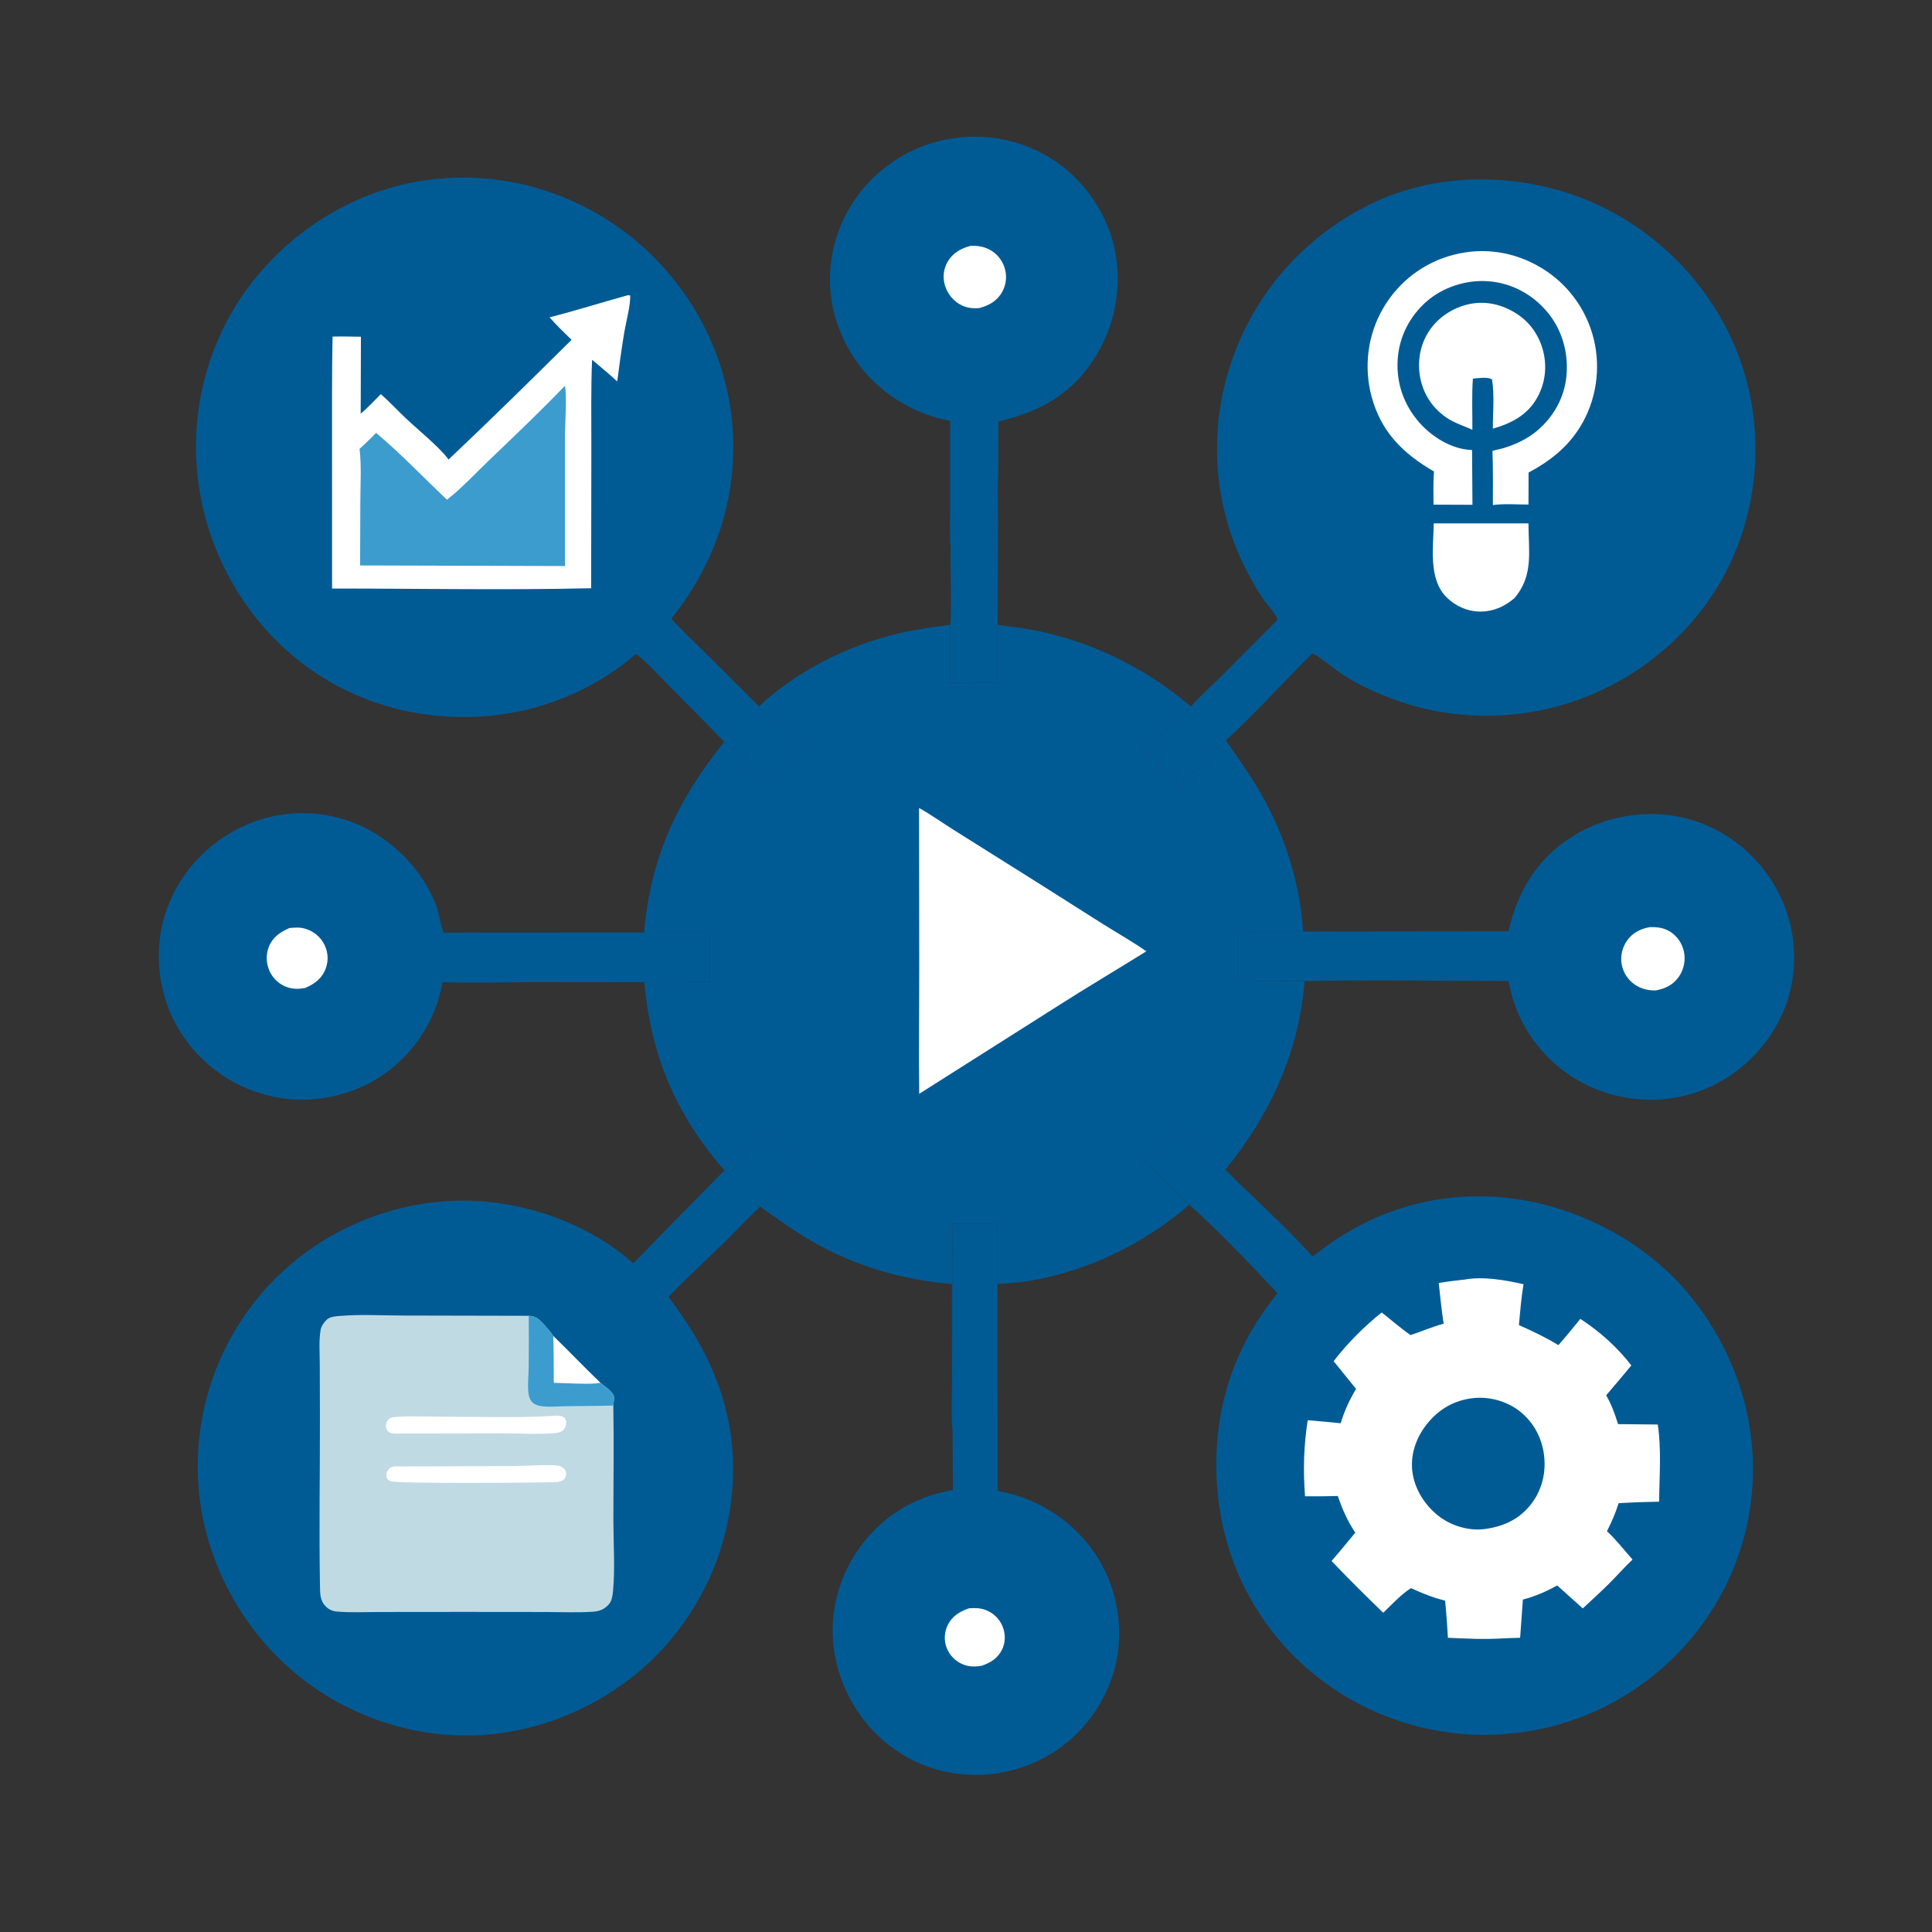 <svg width="49" height="49" viewBox="0 0 49 49" fill="none" xmlns="http://www.w3.org/2000/svg">
<rect x="0" y="0" width="49" height="49" fill="#333333" stroke="none"/>
<path d="M24.158 31.037L25.293 31.035L25.296 32.564L25.303 37.812C26.312 37.995 27.183 38.542 27.765 39.392C28.296 40.167 28.5 41.166 28.324 42.089C28.147 43.016 27.568 43.877 26.784 44.399C25.965 44.946 24.963 45.138 23.999 44.938C23.055 44.742 22.245 44.166 21.722 43.358C21.195 42.545 20.991 41.564 21.197 40.614C21.4 39.673 21.974 38.834 22.785 38.315C23.214 38.041 23.67 37.883 24.168 37.789L24.16 36.308C24.19 35.766 24.167 35.213 24.167 34.67L24.158 31.037Z" fill="#005B95"/>
<path d="M24.579 40.79C24.735 40.779 24.872 40.781 25.019 40.841C25.209 40.919 25.357 41.069 25.431 41.259C25.505 41.446 25.503 41.658 25.414 41.839C25.306 42.058 25.119 42.173 24.895 42.249C24.727 42.273 24.59 42.278 24.429 42.215C24.236 42.139 24.083 41.985 24.009 41.791C23.937 41.603 23.949 41.394 24.038 41.214C24.153 40.982 24.345 40.87 24.579 40.79Z" fill="white"/>
<path d="M24.098 10.673C23.672 10.599 23.276 10.448 22.902 10.233C22.044 9.743 21.423 8.936 21.167 7.981C20.923 7.071 21.066 6.09 21.543 5.28C22.041 4.434 22.858 3.823 23.808 3.581C24.767 3.337 25.776 3.486 26.623 3.997C27.419 4.477 28.031 5.321 28.249 6.223C28.476 7.165 28.306 8.193 27.802 9.018C27.208 9.99 26.402 10.432 25.322 10.691C25.314 11.245 25.329 11.801 25.306 12.355C25.32 13.519 25.302 14.684 25.305 15.848L25.305 17.318L24.096 17.319C24.097 16.828 24.09 16.334 24.104 15.843C24.143 15.199 24.097 14.542 24.111 13.896C24.081 13.557 24.101 13.201 24.099 12.86L24.098 10.673Z" fill="#005B95"/>
<path d="M24.61 6.237C24.777 6.227 24.942 6.25 25.092 6.328C25.278 6.424 25.416 6.593 25.479 6.792C25.543 6.995 25.522 7.213 25.42 7.399C25.291 7.635 25.088 7.744 24.84 7.813C24.682 7.828 24.537 7.813 24.392 7.744C24.188 7.646 24.034 7.461 23.968 7.245C23.906 7.045 23.926 6.832 24.029 6.648C24.159 6.418 24.364 6.303 24.61 6.237Z" fill="white"/>
<path d="M11.226 24.908C11.166 25.206 11.086 25.493 10.96 25.771C10.569 26.634 9.839 27.332 8.947 27.658C7.997 28.006 7.027 27.965 6.11 27.538C5.268 27.145 4.569 26.392 4.253 25.517C3.922 24.602 3.95 23.605 4.371 22.723C4.794 21.836 5.572 21.145 6.5 20.821C7.393 20.51 8.378 20.568 9.228 20.981C10.029 21.37 10.729 22.104 11.052 22.938C11.137 23.158 11.16 23.399 11.238 23.621L11.25 23.653L16.337 23.65L18.003 23.65L18.003 24.908L16.342 24.909L13.072 24.912C12.457 24.915 11.84 24.933 11.226 24.908Z" fill="#005B95"/>
<path d="M7.341 23.537C7.48 23.524 7.607 23.514 7.743 23.555C7.958 23.62 8.134 23.764 8.232 23.968C8.322 24.153 8.334 24.367 8.262 24.561C8.167 24.819 7.979 24.954 7.738 25.058C7.584 25.084 7.447 25.09 7.297 25.042C7.094 24.976 6.931 24.83 6.84 24.637C6.752 24.447 6.739 24.225 6.813 24.028C6.908 23.773 7.103 23.641 7.341 23.537Z" fill="white"/>
<path d="M38.26 23.62C38.484 22.616 38.983 21.783 39.866 21.223C40.688 20.703 41.724 20.52 42.672 20.734C43.626 20.949 44.448 21.556 44.963 22.384C45.468 23.196 45.629 24.201 45.404 25.132C45.181 26.055 44.54 26.89 43.73 27.376C42.878 27.887 41.881 28.019 40.921 27.77C39.982 27.526 39.185 26.915 38.694 26.078C38.475 25.704 38.342 25.306 38.26 24.881C36.538 24.879 34.809 24.847 33.087 24.882L31.392 24.891L31.392 23.621L33.052 23.626L38.26 23.62Z" fill="#005B95"/>
<path d="M41.837 23.515C42.029 23.509 42.195 23.527 42.361 23.631C42.538 23.742 42.662 23.926 42.707 24.13C42.756 24.35 42.709 24.584 42.582 24.769C42.437 24.979 42.241 25.072 41.998 25.119C41.81 25.125 41.627 25.082 41.47 24.977C41.294 24.858 41.169 24.671 41.13 24.462C41.091 24.251 41.143 24.031 41.266 23.856C41.406 23.657 41.602 23.559 41.837 23.515Z" fill="white"/>
<path d="M18.375 29.683L19.401 28.637C19.711 28.944 20.021 29.252 20.346 29.543C20.034 29.842 19.528 30.274 19.282 30.603C18.963 30.89 18.675 31.212 18.368 31.512C17.898 31.971 17.407 32.418 16.953 32.892C17.836 34.049 18.462 35.292 18.574 36.767C18.711 38.557 18.108 40.312 16.941 41.669C15.794 43.003 14.047 43.875 12.292 43.999C10.5 44.126 8.721 43.514 7.37 42.334C6.014 41.149 5.142 39.415 5.029 37.616C4.916 35.825 5.518 34.064 6.708 32.719C7.901 31.372 9.619 30.555 11.414 30.459C13.04 30.372 14.836 30.947 16.059 32.04C16.299 31.811 16.525 31.562 16.759 31.327L18.375 29.683Z" fill="#005B95"/>
<path d="M15.555 35.647C15.573 36.627 15.556 37.61 15.557 38.591C15.558 39.158 15.6 39.764 15.55 40.327C15.54 40.443 15.524 40.599 15.443 40.688C15.333 40.811 15.213 40.865 15.051 40.876C14.656 40.904 14.25 40.885 13.854 40.884L11.748 40.882L9.664 40.884C9.293 40.884 8.91 40.904 8.541 40.873C8.441 40.864 8.348 40.824 8.275 40.755C8.111 40.602 8.119 40.417 8.115 40.21C8.09 38.788 8.116 37.363 8.114 35.94L8.11 34.588C8.109 34.31 8.085 34.01 8.13 33.737C8.146 33.639 8.213 33.543 8.282 33.475C8.366 33.392 8.508 33.384 8.622 33.375C9.145 33.331 9.699 33.365 10.226 33.365L13.409 33.372C13.588 33.377 13.672 33.457 13.79 33.586C13.872 33.676 13.973 33.783 14.036 33.888C14.437 34.276 14.822 34.683 15.226 35.068C15.334 35.161 15.554 35.293 15.577 35.441C15.584 35.481 15.57 35.526 15.562 35.565C15.557 35.593 15.555 35.618 15.555 35.647Z" fill="#C0DAE4"/>
<path d="M9.999 37.193L13.059 37.183C13.312 37.182 14.014 37.126 14.206 37.186C14.268 37.206 14.326 37.254 14.349 37.317C14.368 37.37 14.362 37.429 14.334 37.478C14.29 37.551 14.223 37.57 14.147 37.587C13.74 37.609 10.057 37.633 9.902 37.566C9.851 37.543 9.814 37.505 9.801 37.45C9.789 37.395 9.812 37.325 9.843 37.28C9.884 37.221 9.935 37.209 9.999 37.193Z" fill="white"/>
<path d="M13.951 35.916C14.086 35.908 14.217 35.876 14.329 35.965C14.345 36.001 14.36 36.032 14.36 36.072C14.361 36.147 14.332 36.23 14.275 36.28C14.21 36.339 14.1 36.345 14.016 36.351C13.615 36.383 13.191 36.353 12.787 36.353L10.154 36.358C10.056 36.359 9.942 36.373 9.857 36.315C9.809 36.282 9.793 36.226 9.789 36.17C9.784 36.106 9.808 36.043 9.853 35.997C9.905 35.942 10.016 35.939 10.088 35.934C10.43 35.91 10.787 35.929 11.131 35.93C12.067 35.932 13.017 35.963 13.951 35.916Z" fill="white"/>
<path d="M13.41 33.372C13.589 33.378 13.673 33.457 13.791 33.586C13.873 33.677 13.974 33.784 14.036 33.889C14.438 34.277 14.823 34.684 15.226 35.069C15.335 35.161 15.555 35.294 15.578 35.442C15.585 35.482 15.571 35.527 15.563 35.566C15.557 35.594 15.556 35.619 15.556 35.648C15.158 35.659 14.759 35.659 14.361 35.664C14.154 35.667 13.918 35.693 13.715 35.661C13.639 35.65 13.561 35.622 13.505 35.569C13.449 35.516 13.42 35.44 13.408 35.365C13.374 35.148 13.406 34.892 13.409 34.67C13.414 34.238 13.411 33.805 13.41 33.372Z" fill="#3C9CCE"/>
<path d="M14.035 33.888C14.437 34.276 14.822 34.684 15.225 35.069C15.044 35.124 14.284 35.074 14.046 35.072C14.045 34.677 14.043 34.283 14.035 33.888Z" fill="white"/>
<path d="M32.404 15.716C32.401 15.708 32.399 15.7 32.395 15.692C32.315 15.516 32.142 15.342 32.03 15.179C31.875 14.953 31.738 14.704 31.611 14.461C30.781 12.866 30.646 10.968 31.203 9.262C31.784 7.483 33.025 6.05 34.696 5.207C36.274 4.412 38.184 4.365 39.841 4.923C41.571 5.504 43.037 6.8 43.841 8.437C44.638 10.061 44.735 11.948 44.14 13.653C43.55 15.343 42.278 16.71 40.669 17.48C39.028 18.266 37.114 18.371 35.398 17.755C34.9 17.576 34.375 17.335 33.941 17.031C33.825 16.95 33.378 16.584 33.283 16.572C32.548 17.302 31.854 18.071 31.094 18.776C30.705 19.155 30.32 19.539 29.948 19.934C29.666 19.609 29.356 19.31 29.043 19.015C29.427 18.647 29.835 18.301 30.205 17.92C30.429 17.665 30.695 17.428 30.936 17.189L32.404 15.716Z" fill="#005B95"/>
<path d="M36.363 13.274L38.765 13.275C38.767 13.977 38.901 14.601 38.407 15.173C38.158 15.383 37.884 15.508 37.553 15.511C37.23 15.513 36.914 15.375 36.686 15.147C36.221 14.68 36.356 13.878 36.363 13.274Z" fill="white"/>
<path d="M37.343 10.901C37.192 10.83 37.033 10.778 36.882 10.704C36.505 10.521 36.214 10.199 36.079 9.801C35.939 9.387 35.962 8.926 36.163 8.536C36.36 8.152 36.72 7.872 37.13 7.747C37.545 7.621 37.956 7.677 38.336 7.88C38.726 8.088 38.991 8.413 39.119 8.835C39.244 9.25 39.203 9.692 38.994 10.072C38.746 10.525 38.341 10.733 37.863 10.872C37.86 10.47 37.908 10.016 37.841 9.621C37.723 9.553 37.489 9.591 37.356 9.603C37.325 10.033 37.346 10.47 37.343 10.901Z" fill="white"/>
<path d="M36.369 11.958C35.582 11.502 35.025 10.954 34.784 10.049C34.585 9.302 34.689 8.486 35.08 7.818C35.476 7.14 36.114 6.653 36.877 6.459C37.64 6.266 38.408 6.386 39.082 6.788C39.755 7.189 40.239 7.845 40.423 8.607C40.606 9.361 40.481 10.177 40.07 10.836C39.744 11.357 39.303 11.699 38.768 11.985L38.766 12.797C38.472 12.796 38.154 12.77 37.863 12.809C37.863 12.353 37.87 11.895 37.852 11.44C37.938 11.404 38.047 11.392 38.137 11.364C38.446 11.268 38.73 11.137 38.98 10.928C39.406 10.573 39.684 10.071 39.731 9.516C39.78 8.931 39.614 8.348 39.231 7.899C38.855 7.456 38.325 7.174 37.743 7.133C37.19 7.093 36.607 7.278 36.186 7.642C35.756 8.015 35.487 8.54 35.449 9.109C35.408 9.709 35.603 10.272 36.002 10.722C36.327 11.086 36.812 11.389 37.31 11.412C37.318 11.412 37.327 11.412 37.335 11.412L37.345 12.803L36.357 12.799C36.357 12.52 36.347 12.236 36.369 11.958Z" fill="white"/>
<path d="M29.959 28.554C30.326 28.929 30.712 29.285 31.076 29.665C31.81 30.399 32.6 31.101 33.294 31.872C34.679 30.74 36.369 30.197 38.157 30.374C39.93 30.549 41.714 31.461 42.848 32.843C44.025 34.278 44.618 36.095 44.424 37.95C44.237 39.747 43.327 41.379 41.919 42.507C40.513 43.635 38.7 44.156 36.909 43.959C35.099 43.76 33.439 42.855 32.307 41.429C31.142 39.962 30.684 38.12 30.9 36.276C31.051 34.991 31.577 33.797 32.403 32.802C31.685 32.036 30.939 31.257 30.164 30.55C29.782 30.203 29.424 29.829 29.062 29.461C29.375 29.17 29.676 28.875 29.959 28.554Z" fill="#005B95"/>
<path d="M37.145 32.453C37.618 32.367 38.179 32.465 38.64 32.571C38.583 32.913 38.555 33.262 38.523 33.607C38.866 33.76 39.204 33.919 39.525 34.116C39.716 33.901 39.897 33.673 40.081 33.45C40.566 33.762 41.023 34.174 41.375 34.63C41.166 34.885 40.95 35.136 40.736 35.388C40.871 35.62 40.959 35.863 41.037 36.119L42.045 36.129C42.141 36.761 42.085 37.447 42.079 38.086C41.736 38.092 41.393 38.103 41.051 38.125C40.975 38.374 40.874 38.603 40.756 38.835C40.989 39.05 41.195 39.316 41.405 39.554C41.204 39.744 41.021 39.952 40.827 40.147C40.606 40.369 40.372 40.58 40.143 40.793L39.494 40.21C39.214 40.368 38.935 40.485 38.624 40.569L38.554 41.538C38.408 41.541 38.263 41.547 38.117 41.553C37.652 41.583 37.188 41.559 36.723 41.538C36.705 41.223 36.683 40.909 36.651 40.596C36.345 40.519 36.071 40.411 35.786 40.279C35.528 40.442 35.303 40.693 35.082 40.903C34.637 40.473 34.197 40.039 33.772 39.59C33.977 39.354 34.174 39.111 34.374 38.87C34.174 38.581 34.045 38.272 33.929 37.942C33.652 37.951 33.376 37.952 33.099 37.949C33.048 37.275 33.065 36.692 33.166 36.02C33.445 36.041 33.723 36.07 34.002 36.097C34.101 35.776 34.221 35.514 34.393 35.226L33.824 34.523C34.157 34.085 34.611 33.63 35.043 33.287C35.287 33.478 35.52 33.684 35.775 33.861C36.058 33.767 36.323 33.65 36.614 33.572C36.559 33.232 36.53 32.884 36.49 32.541C36.708 32.502 36.926 32.477 37.145 32.453Z" fill="white"/>
<path d="M37.354 35.461C37.762 35.413 38.201 35.532 38.527 35.78C38.885 36.053 39.105 36.458 39.16 36.903C39.217 37.362 39.104 37.811 38.812 38.174C38.503 38.556 38.09 38.731 37.611 38.785C37.23 38.822 36.815 38.696 36.509 38.466C36.15 38.196 35.88 37.781 35.822 37.331C35.765 36.898 35.915 36.465 36.183 36.126C36.484 35.746 36.872 35.516 37.354 35.461Z" fill="#005B95"/>
<path d="M16.134 16.584C15.155 17.429 13.912 17.972 12.631 18.132C10.846 18.354 9.029 17.893 7.607 16.777C6.161 15.641 5.23 13.947 5.017 12.123C4.809 10.343 5.309 8.524 6.426 7.118C7.546 5.709 9.187 4.749 10.985 4.547C12.794 4.343 14.598 4.879 16.017 6.015C17.425 7.143 18.363 8.817 18.558 10.614C18.76 12.474 18.189 14.242 17.024 15.693C17.286 15.981 17.576 16.25 17.854 16.524L19.25 17.916C19.606 18.277 19.977 18.629 20.352 18.97C20.036 19.282 19.695 19.582 19.399 19.911C19.064 19.548 18.73 19.151 18.369 18.815C17.916 18.342 17.453 17.879 16.991 17.414C16.715 17.135 16.442 16.827 16.134 16.584Z" fill="#005B95"/>
<path d="M15.907 7.492C15.951 7.484 15.926 7.485 15.982 7.494C15.998 7.722 15.875 8.177 15.834 8.424C15.764 8.839 15.709 9.257 15.654 9.674C15.45 9.483 15.232 9.306 15.017 9.125C14.985 9.859 14.999 10.6 14.998 11.335L14.993 14.919C12.806 14.97 10.61 14.926 8.422 14.927L8.421 11.424C8.423 10.462 8.414 9.499 8.435 8.537C8.674 8.529 8.915 8.538 9.154 8.541L9.148 10.492C9.329 10.341 9.492 10.163 9.659 9.996C9.886 10.196 10.095 10.422 10.315 10.63C10.61 10.907 11.164 11.357 11.376 11.655C12.43 10.659 13.467 9.64 14.496 8.619C14.304 8.433 14.115 8.248 13.938 8.048C14.598 7.88 15.25 7.674 15.907 7.492Z" fill="white"/>
<path d="M14.328 9.784C14.382 10.072 14.331 10.69 14.33 11.008L14.33 14.356L9.133 14.341L9.139 12.716C9.14 12.281 9.171 11.816 9.119 11.385C9.263 11.254 9.402 11.118 9.539 10.98C10.167 11.504 10.74 12.112 11.336 12.674C11.715 12.377 12.056 12.008 12.404 11.674C13.053 11.053 13.706 10.432 14.328 9.784Z" fill="#3C9CCE"/>
<path d="M25.306 15.851C25.72 15.901 26.135 15.956 26.541 16.051C27.869 16.361 29.173 17.03 30.204 17.922C29.834 18.303 29.426 18.649 29.042 19.017C29.355 19.312 29.665 19.611 29.948 19.936C30.319 19.541 30.705 19.157 31.093 18.778C31.387 19.208 31.691 19.63 31.954 20.081C32.581 21.156 32.967 22.387 33.052 23.628L31.391 23.623L31.392 24.893L33.087 24.884C32.946 26.688 32.209 28.278 31.075 29.667C30.711 29.288 30.326 28.931 29.958 28.557C29.675 28.878 29.375 29.172 29.062 29.463C29.424 29.831 29.781 30.205 30.163 30.552C28.875 31.686 27.029 32.508 25.296 32.564L25.293 31.035L24.158 31.037L24.166 34.67C24.167 35.213 24.19 35.766 24.16 36.308C24.118 35.885 24.146 35.44 24.145 35.014L24.142 32.564C22.904 32.468 21.66 32.102 20.584 31.476C20.132 31.213 19.708 30.905 19.281 30.603C19.527 30.274 20.033 29.842 20.345 29.543C20.02 29.253 19.71 28.945 19.4 28.638L18.374 29.683C17.139 28.264 16.515 26.783 16.341 24.911L18.003 24.909L18.002 23.652L16.336 23.652C16.501 21.736 17.175 20.307 18.368 18.814C18.729 19.151 19.063 19.547 19.398 19.911C19.694 19.581 20.035 19.282 20.351 18.97C19.976 18.629 19.605 18.277 19.249 17.916C20.204 17.021 21.488 16.378 22.757 16.073C23.201 15.966 23.653 15.907 24.105 15.845C24.09 16.337 24.098 16.83 24.097 17.321L25.306 17.32L25.306 15.851Z" fill="#005B95"/>
<path d="M23.309 20.492C23.611 20.66 23.901 20.869 24.195 21.053L26.253 22.346L27.994 23.449C28.353 23.674 28.727 23.884 29.073 24.128C28.32 24.597 27.556 25.047 26.809 25.526L23.313 27.742C23.301 26.69 23.314 25.637 23.314 24.585L23.309 20.492Z" fill="white"/>
</svg>
